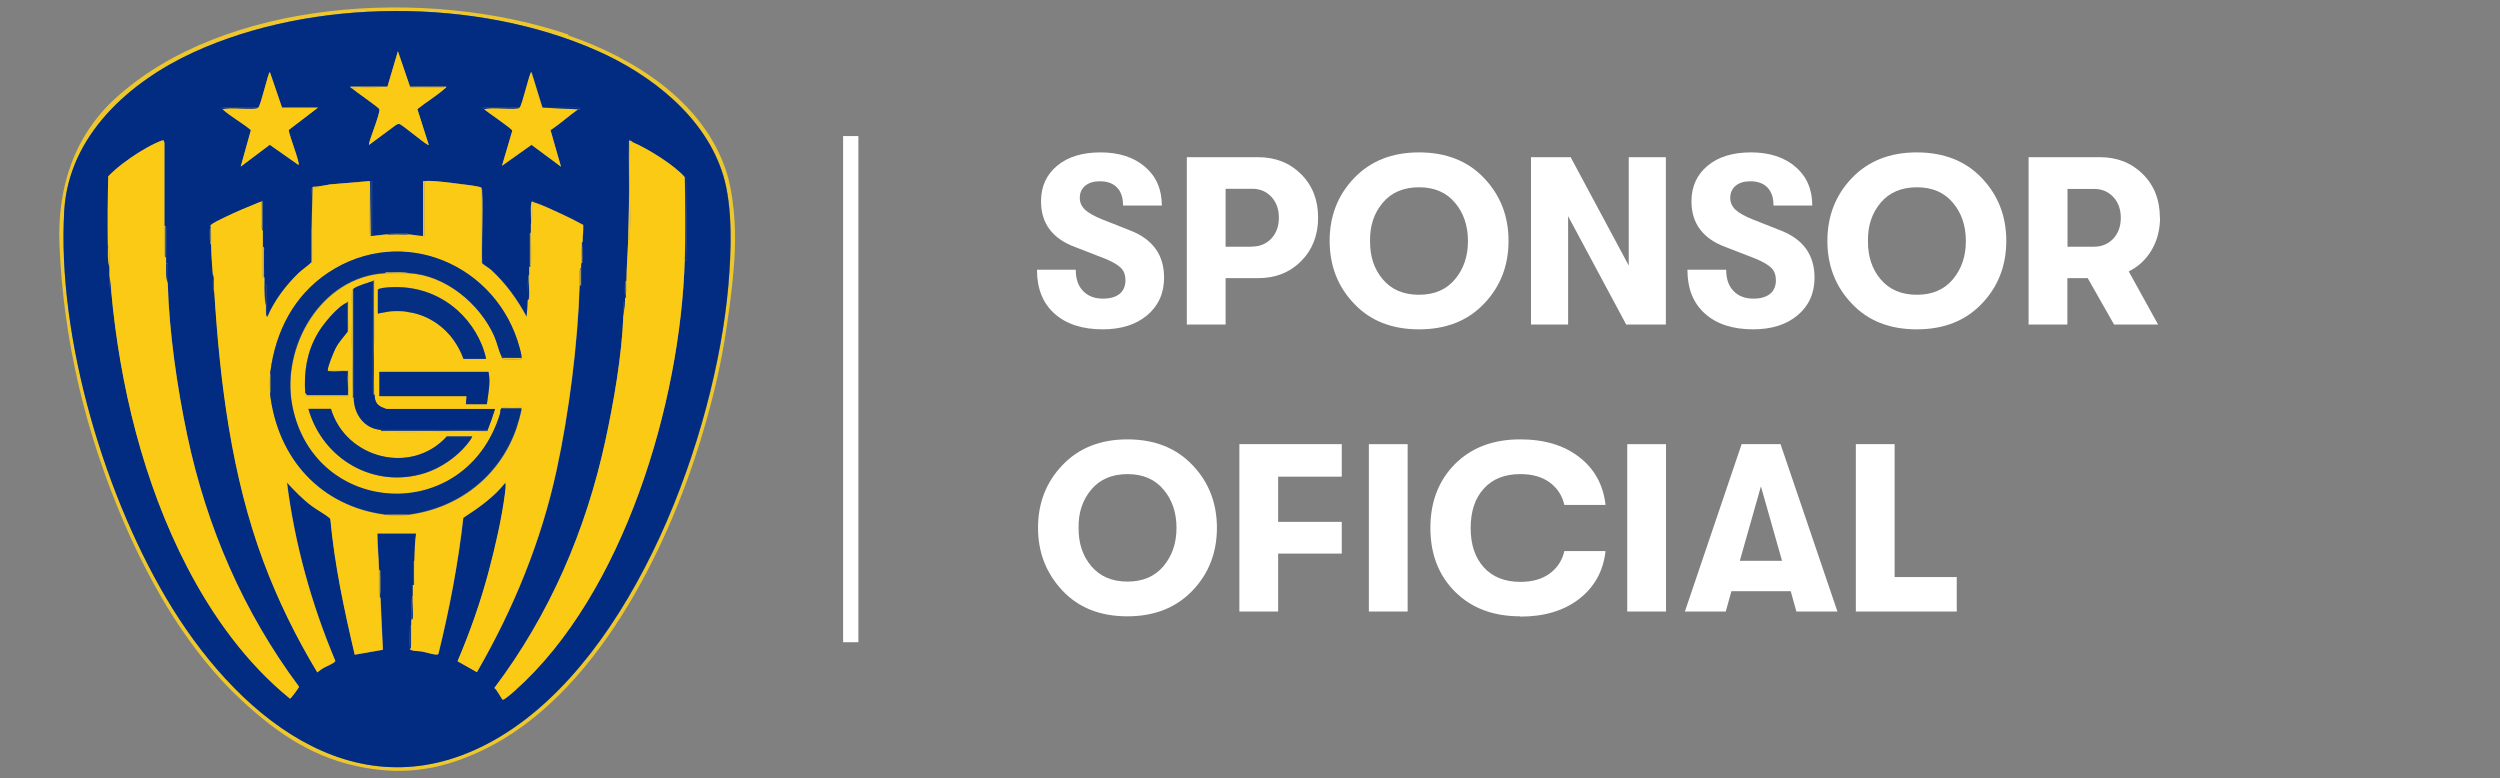 <?xml version="1.0" encoding="UTF-8"?>
<svg id="Layer_1" xmlns="http://www.w3.org/2000/svg" version="1.1" viewBox="0 0 167 52">
  <rect x="0" y="0" width="167" height="52" fill="#808080" stroke="none"/>
  <!-- Generator: Adobe Illustrator 29.6.1, SVG Export Plug-In . SVG Version: 2.1.1 Build 9)  -->
  <defs>
    <style>
      .st0 {
        fill: #fbca15;
      }

      .st1 {
        fill: #052f83;
      }

      .st2 {
        fill: #fff;
      }

      .st3 {
        fill: #edc72c;
      }

      .st4 {
        fill: #022c82;
      }

      .st5 {
        fill: #012c82;
      }
    </style>
  </defs>
  <path class="st2" d="M57.34,9.09h-1.02v33.81h1.02V9.09Z"/>
  <g>
    <path class="st3" d="M37.95,2.3s0,.07.06.08c4.26,1.47,8.99,4.36,10.52,9.11.47,1.47.62,3.55.56,5.17-.07,1.73-.29,3.43-.54,5.13-.38,2.61-.95,4.97-1.72,7.51-2.28,7.5-7.07,17.21-14.56,20.8-2.56,1.23-5,1.71-7.94,1.18-3.31-.6-5.72-2.22-8.16-4.47-3.48-3.21-6.04-7.61-7.9-11.93-2.5-5.82-4.05-12.08-4.3-18.6-.14-3.71.96-7.14,3.67-9.65C14.94-.1,28.57-.88,37.95,2.3ZM39.89,3.39C31.84-.18,20.88-.16,12.9,3.51c-4.24,1.95-8.3,5.54-8.6,10.56-.5,8.51,2.76,19.39,7.24,26.59,4.72,7.59,12.75,14.02,21.87,8.55,9-5.39,14.38-20.14,15.25-30.12.2-2.23.31-5.23-.34-7.37-1.19-3.93-4.83-6.74-8.42-8.33h-.01Z"/>
    <path class="st4" d="M39.89,3.39c3.59,1.59,7.23,4.4,8.42,8.33.65,2.14.53,5.14.34,7.37-.88,9.99-6.26,24.73-15.25,30.12-9.12,5.47-17.15-.96-21.87-8.55-4.47-7.2-7.74-18.07-7.24-26.59.3-5.02,4.35-8.6,8.6-10.56,7.99-3.67,18.95-3.69,27-.12ZM25.88,5.79h-2.48c0,.06.07.08.11.11.25.22,1.79,1.27,1.83,1.39.08.28-.78,2.28-.69,2.39l1.81-1.34c.06-.04.13-.07.21-.06.19.02,1.88,1.5,1.97,1.4l-.76-2.39c.57-.46,1.23-.85,1.78-1.33.05-.05.15-.08.16-.16h-2.43l-.81-2.37-.7,2.37h0ZM17.25,7.19h-2.43c-.03.1.02.08.05.11.54.49,1.32.91,1.89,1.39l-.68,2.44,1.94-1.46,1.92,1.35c.12-.14-.65-2-.65-2.34l1.95-1.49h-2.4l-.81-2.37c-.12,0-.59,2.21-.78,2.37ZM34.73,7.19h-2.43c-.03.1.02.08.05.11.25.23,1.84,1.28,1.88,1.44l-.69,2.34,1.97-1.4,1.97,1.46-.7-2.44c.64-.42,1.21-.95,1.84-1.39.03-.02.15.06.11-.11h-2.48l-.73-2.37c-.13,0-.61,2.22-.78,2.37h-.01ZM10.99,15.07v-5.53l-.05-.16c-.09-.07-.91.37-1.06.45-.7.38-1.59,1-2.19,1.52-.15.13-.3.28-.45.43-.04,1.51-.04,3.02-.03,4.53,0,.52-.05,1.06.11,1.56v.54c0,.28-.08.77.11.97.57,6.32,2.16,12.88,5.09,18.52,1.71,3.29,3.98,6.43,6.86,8.77.05,0,.61-.74.6-.8-3.72-4.99-6.17-10.67-7.46-16.76-.68-3.2-1.22-6.95-1.31-10.21,0-.37.01-.74,0-1.11,0-.1.06-.22-.11-.19v-.43c0-.6.06-1.35,0-1.92,0-.08-.02-.08-.06-.13-.02-.02-.03-.04-.05-.05ZM41.96,16.04c-.02.9-.1,1.8-.11,2.7-.02.02-.04.03-.05.05-.11.19-.04.85-.05,1.13v.27c-.16-.03-.1.08-.11.19v.73c-.1,2.63-.64,5.74-1.2,8.32-1.3,6-3.73,11.62-7.42,16.53.16.06.51.78.56.78.13.02.71-.51.83-.62,7.27-6.48,11.04-19.22,11.33-28.73.18.03.09-.08.09-.17.07-1.76,0-3.53,0-5.29-.02-.07-.08-.07-.1-.09-.67-.79-2.48-1.91-3.45-2.32-.06-.03-.14-.16-.27-.11-.02,1.38.02,2.75,0,4.13,0,.82-.04,1.68-.06,2.51h.01ZM21.14,12.48c-.1.02-.17-.04-.27.05q-.05.05-.06.13c-.09.75,0,1.84,0,2.62v2.27c-.21.22-.59.46-.84.7-.84.81-1.62,1.84-2.08,2.92-.08,0-.1-.14-.1-.19-.02-.17,0-.34,0-.51-.01-.44.02-.88,0-1.32,0-.13.04-.18-.11-.08v-.54c0-.58.06-1.31,0-1.87,0-.08-.02-.08-.06-.13-.02-.02-.03-.04-.05-.05v-3.05c-.03-.08-.05.03-.05.03-.05.02-.1.03-.16.05-.75.3-1.55.64-2.28.99-.21.1-.92.42-1.01.58-.12.2-.07.99,0,1.24h.05c.01.67.05,1.33.11,2,.03.33-.07.72.05,1.03,0,.06-.02.14.05.16.38,6.08,1.15,12.27,3.28,18,.96,2.57,2.18,5.06,3.6,7.41.14-.11.29-.23.44-.31s.78-.34.76-.46c-1.6-3.8-2.71-7.81-3.23-11.91.52.55,1.04,1.1,1.65,1.56.4.3.88.53,1.25.86.28,3.07.93,6.09,1.63,9.08l1.88-.33c-.05-1.15-.12-2.3-.16-3.45-.02-.55.03-1.07-.05-1.62-.01-.08.04-.22-.05-.27-.02-.81-.1-1.62-.11-2.43h2.59c-.08.61-.09,1.22-.11,1.83h-.05c-.09.06-.05.2-.05.3v2.02s-.04.03-.05.05c-.11.19-.05,1.25-.05,1.56v.32s-.04.03-.05.05c-.03.05-.05.04-.06.13-.02.24-.04,1.25,0,1.44.04.16.65.15.82.18.26.05.66.18.88.2.08,0,.16.02.21-.05.73-2.99,1.31-6.02,1.66-9.08,1.03-.67,2.05-1.38,2.82-2.36.03.23,0,.49-.03.72-.22,1.7-.64,3.56-1.09,5.22-.55,2.05-1.25,4.06-2.08,6l1.29.73c2.44-4.22,4.3-8.75,5.33-13.53.82-3.8,1.41-8.43,1.53-12.31h.05l.05.05v-1.51c.08-.04.05-.14.05-.22.11-.38.05-.84.05-1.24s.06-.75.04-1.12c-.49-.27-.98-.52-1.49-.75s-1.31-.62-1.84-.77c-.05-.02-.12-.13-.16.08-.06.34,0,.99,0,1.38v.59h-.05c-.09.06-.05.2-.05.3v2.46s-.04.03-.05.05c-.12.2-.05,1.34-.05,1.67,0,.38-.03.76-.08,1.13-.64-1.17-1.39-2.22-2.37-3.13-.15-.13-.52-.35-.61-.45-.03-.03,0-.07,0-.09-.07-.58.12-4.78-.05-4.96-.08-.08-1.01-.19-1.21-.22-.59-.07-2.06-.28-2.56-.22-.04,0-.12-.03-.11.03v3.64c-.31,0-.67-.09-1.02-.11-.06-.09-.2-.05-.3-.05-.35,0-.77-.04-1.11.05-.19,0-1.03.13-1.08.11l-.05-3.67-2.62.22c-.31.06-.63.11-.94.16h-.02ZM24.91,12.1h-.11v3.56h.11v-3.56Z"/>
    <path class="st0" d="M24.7,12.1c.07.41-.12,3.61.05,3.67.05.02.89-.1,1.08-.11.45-.02.95-.02,1.4,0,.35.01.71.11,1.03.11.04,0,.12.02.11-.03v-3.64c.5-.07,1.98.15,2.56.22.2.02,1.14.13,1.21.22v4.78c-.03.08.04.13.05.18,0,.02,0,.06,0,.09.09.1.46.31.61.45.99.91,1.74,1.96,2.37,3.13.05-.38.07-.75.08-1.13.03,0,.05-.03.05-.05.09-.06.05-.2.05-.3v-1.87h.05c.07,0,.05-.08.06-.13.06-.64,0-1.47,0-2.13v-.59c.17-.46.04-1,.16-1.46.53.15,1.32.53,1.84.77s1,.48,1.49.75c.02.38-.04.75-.04,1.12-.09.05-.04.19-.05.27-.07.41-.05.76-.05,1.19v.27s-.04.03-.05.05c-.11.13-.05.89-.05,1.13-.12,3.88-.71,8.52-1.53,12.31-1.03,4.78-2.89,9.31-5.33,13.53l-1.29-.73c.83-1.95,1.54-3.96,2.08-6,.44-1.66.87-3.52,1.09-5.22.03-.23.06-.49.03-.72-.77.98-1.79,1.69-2.82,2.36-.34,3.06-.92,6.09-1.66,9.08-.05.07-.13.06-.21.05-.23-.02-.63-.15-.88-.2-.18-.03-.78-.02-.82-.18.09-.05.05-.18.05-.27.1-.42.05-.91.05-1.35v-.32s.05-.03.05-.05c.09-.06.05-.2.05-.3v-1.97h.05c.07,0,.05-.08.06-.13.04-.46-.01-1.01,0-1.49.01-.61.03-1.23.11-1.83h-2.59c0,.81.09,1.62.11,2.43v1.27c0,.09-.03.24.05.3,0,.1-.04.27.05.32.04,1.15.11,2.3.16,3.45l-1.88.33c-.7-2.99-1.35-6.01-1.63-9.08-.37-.33-.85-.56-1.25-.86-.61-.45-1.13-1.01-1.65-1.56.52,4.1,1.63,8.11,3.23,11.91.01.12-.62.38-.76.46s-.31.2-.44.31c-1.42-2.35-2.64-4.84-3.6-7.41-2.13-5.73-2.9-11.93-3.28-18-.02-.32-.02-.59-.05-.92-.01-.11-.05-.22-.05-.27-.06-.67-.1-1.33-.11-2,0-.35.05-.75-.05-1.08v-.16c.09-.16.8-.47,1.01-.58.72-.35,1.53-.69,2.28-.99.16-.03.1.08.11.19.01.34-.07,1.44.05,1.65.01.02.04.04.05.05v3.16l.05-.03h.05v.54c0,.47,0,.95.11,1.4,0,.17-.01.34,0,.51,0,.05.02.2.1.19.46-1.08,1.24-2.11,2.08-2.92.25-.24.62-.48.84-.7.01-.01.06-.02.08-.05l.03-4.96h.24l-.03-.05c.31-.05.63-.1.94-.16l2.62-.22h.03ZM34.84,23.87c0-.15-.08-.45-.12-.6-1.48-5.58-7.84-8.33-12.79-5.05-2.3,1.52-3.52,3.92-3.87,6.63-.07.56-.07.96,0,1.51.52,4.29,3.36,7.48,7.72,8.04.55.07.97.07,1.51,0,3.33-.43,6.07-2.53,7.2-5.72.07-.21.4-1.26.35-1.4-.03-.08-.07-.05-.13-.06-.23-.03-.75-.02-.98,0q-.1,0-.18.06c-.17.11-.08.22-.13.38-2.29,7.5-12.42,6.91-13.88-.53-.77-3.94,1.92-8.63,6.19-8.86.49-.03,1.13-.03,1.62,0,2.41.13,4.7,2.04,5.67,4.18.2.44.3.96.49,1.38.02.04,0,.07.05.11.08.07.09.05.18.06.26.02.72.02.98,0,.07,0,.1.02.13-.06v-.07ZM24.97,18.74s-.09.05-.11.05c-.3.1-1.02.31-1.24.49-.02.01-.04.04-.05.05q-.05.08-.06.18c-.19,2.21.15,4.68,0,6.91l.06.13h.05c0,1.09.69,2.07,1.83,2.16v.05c0,.07.08.05.13.06,2.21.17,4.63-.14,6.86,0,.07,0,.09.02.13-.06v-.05c.17-.46.35-.93.49-1.4h-7.26s-.3-.12-.35-.14c-.36-.19-.41-.46-.44-.83-.15-2.49.12-5.13,0-7.63-.03-.08-.05.03-.05.03h0ZM27.23,20.84c1.24.16,2.37.89,3.09,1.9.26.37.49.8.64,1.23h1.51c-.26-1.22-.98-2.41-1.91-3.24-1.38-1.23-3.12-1.73-4.96-1.5-.07,0-.36.06-.36.13v1.59c.2-.05.39-.08.59-.11,0,0,1.4,0,1.4,0ZM23.19,20.2c-.65.26-1.63,1.47-1.99,2.09-.71,1.24-.91,2.54-.82,3.95v.22h2.91c-.03-.53.07-1.1-.05-1.62v-.05s.07,0,.05-.05h-1.4c-.05-.16.4-1.25.51-1.46.24-.45.49-.69.78-1.08.01-.02.04-.03.05-.05.09-.15.08-1.49.06-1.76,0-.06.02-.16-.06-.19-.03-.11-.04,0-.05,0h0ZM32.63,24.84h-7.28v1.62h5.83l-.05.54h1.4c.09-.72.26-1.44.11-2.16h-.01ZM22.11,27.32h-1.51c.96,3.37,4.4,5.37,7.81,4.28,1.02-.33,2.08-1.05,2.76-1.88.13-.16.3-.37.38-.56h-1.7c-2.37,2.61-6.74,1.48-7.74-1.83h0Z"/>
    <path class="st0" d="M10.99,15.07v1.81c0,.09-.03.24.05.3h.05v.43c0,.43-.04.88.11,1.29.09,3.26.63,7.01,1.31,10.21,1.29,6.1,3.74,11.77,7.46,16.76.01.06-.55.8-.6.8-2.89-2.34-5.15-5.48-6.86-8.77-2.93-5.64-4.52-12.19-5.09-18.52l-.11-.97v-.54c0-.52.05-1.06-.11-1.56-.02-1.51-.01-3.02.03-4.53.14-.15.29-.29.45-.43.59-.53,1.49-1.14,2.19-1.52.15-.08.97-.52,1.06-.45l.05.16v5.53h0Z"/>
    <path class="st0" d="M42.29,9.51c.97.41,2.78,1.53,3.45,2.32.03,1.86.06,3.7,0,5.56-.29,9.51-4.06,22.25-11.33,28.73-.13.11-.71.64-.83.62-.05,0-.4-.72-.56-.78,3.7-4.9,6.12-10.52,7.42-16.53.56-2.58,1.1-5.69,1.2-8.32l.11-.92v-.27c.09-.05.05-.18.05-.27.1-.26.05-.62.05-.92,0-.9.08-1.8.11-2.7.12-.04.11-.14.11-.24.12-2.02-.14-4.19,0-6.21,0-.15.13-.06.22-.08h0Z"/>
    <path class="st0" d="M17.25,7.19c.19-.17.66-2.37.78-2.37l.81,2.37h2.4l-1.95,1.49c0,.33.77,2.2.65,2.34l-1.92-1.35-1.94,1.46.68-2.44c-.57-.48-1.35-.9-1.89-1.39.38-.18,2.16.08,2.37-.11h.01Z"/>
    <path class="st0" d="M36.24,7.19l2.37.11c-.62.44-1.2.97-1.84,1.39l.7,2.44-1.97-1.46-1.97,1.4.69-2.34c-.04-.16-1.63-1.21-1.88-1.44.38-.18,2.16.08,2.37-.11.17-.15.66-2.37.78-2.37l.73,2.37h.02Z"/>
    <path class="st0" d="M27.39,5.79c.02.07.08.05.13.06.58.07,1.34-.03,1.95,0,.1,0,.22-.06.19.11-.55.48-1.21.87-1.78,1.33l.76,2.39c-.09.09-1.78-1.38-1.97-1.4-.07,0-.15.02-.21.06l-1.81,1.34c-.08-.11.78-2.11.69-2.39-.03-.11-1.58-1.17-1.83-1.39l2.37-.11.7-2.37s.81,2.37.81,2.37Z"/>
    <path class="st1" d="M45.74,11.83s.08.02.1.09c0,1.76.06,3.54,0,5.29,0,.09.09.2-.09.17.06-1.86.03-3.7,0-5.56h0Z"/>
    <path class="st3" d="M42.29,9.51c-.08.02-.21-.07-.22.08-.14,2.02.12,4.19,0,6.21,0,.1,0,.2-.11.24.02-.83.05-1.68.06-2.51.02-1.38-.02-2.75,0-4.13.13-.05.21.08.27.11Z"/>
    <path class="st3" d="M21.14,12.48l.03.05h-.24l-.03,4.96s-.07.04-.08.05v-2.27l.05-2.75c.1-.1.17-.04.27-.05h0Z"/>
    <path class="st3" d="M28.37,12.1v3.64c0,.06-.07.03-.11.03v-3.64c0-.06.07-.03.11-.03Z"/>
    <rect class="st1" x="24.8" y="12.1" width=".11" height="3.56"/>
    <path class="st3" d="M32.2,17.5s-.08-.1-.06-.18v-4.78c.17.18,0,4.38.06,4.96Z"/>
    <path class="st3" d="M24.75,15.77c-.17-.06.02-3.26-.05-3.67l.05,3.67Z"/>
    <path class="st1" d="M20.81,15.29c0-.79-.09-1.88,0-2.62q0-.08.06-.13l-.05,2.75h-.01Z"/>
    <path class="st1" d="M36.24,7.19h2.48c.04.17-.07.08-.11.11l-2.37-.11Z"/>
    <path class="st3" d="M27.39,5.79h2.43c-.02.08-.11.12-.16.16.03-.16-.08-.1-.19-.11-.61-.02-1.37.07-1.95,0-.05,0-.11,0-.13-.06h0Z"/>
    <path class="st3" d="M35.65,13.51c-.12.46,0,.99-.16,1.46,0-.38-.06-1.04,0-1.38.04-.21.11-.1.16-.08Z"/>
    <path class="st3" d="M25.88,5.79l-2.37.11s-.11-.04-.11-.11h2.48Z"/>
    <path class="st1" d="M17.25,7.19c-.21.19-1.99-.07-2.37.11-.03-.03-.08,0-.05-.11h2.43-.01Z"/>
    <path class="st1" d="M34.73,7.19c-.21.19-1.99-.07-2.37.11-.03-.03-.08,0-.05-.11h2.43-.01Z"/>
    <path class="st3" d="M7.32,17.88c-.16-.5-.1-1.04-.11-1.56.15.51.1,1.04.11,1.56Z"/>
    <path class="st1" d="M17.79,20.47c-.11-.46-.1-.94-.11-1.4.15-.1.1-.05.11.08.02.44-.01.88,0,1.32Z"/>
    <path class="st1" d="M35.43,17.82h-.05v-1.97c0-.09-.03-.24.05-.3v2.27Z"/>
    <path class="st3" d="M35.43,17.82v-2.27h.05c0,.67.06,1.49,0,2.13,0,.05,0,.13-.06.13h.01Z"/>
    <path class="st1" d="M11.1,17.61c.16-.03.1.08.11.19.01.37,0,.74,0,1.11-.15-.41-.1-.86-.11-1.29h0Z"/>
    <path class="st3" d="M11.05,15.13v2.05c-.09-.06-.05-.2-.05-.3v-1.81s.04.03.05.05h0Z"/>
    <path class="st3" d="M17.63,16.53v2l-.05.03v-2.08s.04.03.05.05Z"/>
    <path class="st1" d="M11.1,17.18h-.05v-2.05c.04.05.05.05.06.13.06.57,0,1.32,0,1.92h-.01Z"/>
    <path class="st1" d="M17.57,15.4s-.04-.03-.05-.05v-1.89s.03-.1.05-.03v1.97Z"/>
    <path class="st3" d="M17.52,13.45v1.89c-.12-.21-.04-1.31-.05-1.65,0-.1.06-.22-.11-.19.06-.03.11-.04.16-.05Z"/>
    <path class="st1" d="M17.68,18.52h-.05v-2s.05.05.06.13c.06.56-.01,1.28,0,1.87h-.01Z"/>
    <path class="st1" d="M35.33,19.98s-.03.05-.05.05c0-.34-.06-1.47.05-1.67-.05.5.07,1.14,0,1.62Z"/>
    <path class="st3" d="M35.33,19.98c.07-.48-.05-1.12,0-1.62,0-.02.04-.04.05-.05v1.38c0,.09.03.24-.05.3h0Z"/>
    <path class="st1" d="M27.66,39.08h-.05v-1.32c0-.09-.03-.24.05-.3v1.62Z"/>
    <path class="st3" d="M27.66,39.08v-1.62h.05c-.01.47.05,1.03,0,1.49,0,.05.01.13-.06.13h.01Z"/>
    <path class="st1" d="M25.45,39.94c-.09-.06-.05-.22-.05-.32v-1.29c.09.54.04,1.07.05,1.62h0Z"/>
    <path class="st3" d="M25.4,38.33v1.29c-.09-.06-.05-.2-.05-.3v-1.27c.09.05.04.19.05.27h0Z"/>
    <path class="st3" d="M27.56,41.35c.07-.45-.05-1.04,0-1.51.01-.02.04-.04.05-.05v1.27c0,.09.03.24-.05.3h0Z"/>
    <path class="st1" d="M27.56,41.35s-.03.05-.05.05c0-.31-.06-1.38.05-1.56-.05.47.07,1.06,0,1.51Z"/>
    <path class="st1" d="M27.45,43.07c0,.09.03.22-.05.27-.04-.19-.02-1.19,0-1.44,0-.09.03-.08.06-.13v1.29h-.01Z"/>
    <path class="st1" d="M27.23,15.67c-.45-.02-.95-.02-1.4,0,.33-.1.75-.06,1.11-.05.09,0,.24-.03.3.05h-.01Z"/>
    <path class="st3" d="M27.45,43.07v-1.29s.04-.04.05-.05c0,.44.05.93-.05,1.35h0Z"/>
    <path class="st1" d="M38.89,17.39v-.97c0-.08-.04-.22.05-.27,0,.4.05.86-.05,1.24Z"/>
    <path class="st1" d="M14.07,15.23v1.08c-.07-.25-.12-1.04,0-1.24v.16Z"/>
    <path class="st1" d="M38.83,17.88v1.24l-.05-.05v-1.13s.03-.04.05-.05h0Z"/>
    <path class="st3" d="M38.89,17.39c0,.07.03.18-.05.22,0-.42,0-.77.05-1.19v.97Z"/>
    <path class="st1" d="M7.43,19.39c-.19-.2-.11-.69-.11-.97l.11.97Z"/>
    <path class="st3" d="M38.78,19.06h-.05c0-.24-.05-1,.05-1.13v1.13Z"/>
    <path class="st1" d="M41.8,19.66c0,.09.03.22-.05.27,0-.28-.06-.94.05-1.13v.86Z"/>
    <path class="st1" d="M41.75,20.2l-.11.92v-.73c0-.1-.05-.22.11-.19Z"/>
    <path class="st3" d="M14.12,16.31h-.05v-1.08c.1.33.05.73.05,1.08Z"/>
    <path class="st1" d="M14.28,18.58c0,.25-.01.5,0,.76-.12-.31-.02-.7-.05-1.03,0,.05.04.16.05.27Z"/>
    <path class="st3" d="M14.34,19.5c-.07-.03-.05-.1-.05-.16-.01-.25,0-.5,0-.76.03.32.03.59.05.92Z"/>
    <path class="st3" d="M41.8,19.66v-.86s.04-.04.05-.05c0,.29.05.66-.05.92h0Z"/>
    <path class="st1" d="M18.06,24.84c.35-2.7,1.57-5.1,3.87-6.63,4.95-3.28,11.31-.53,12.79,5.05.04.15.12.46.12.6-.39-.03-.84.05-1.22,0-.12-.01-.06-.2-.13-.06-.19-.42-.29-.93-.49-1.38-.97-2.15-3.25-4.05-5.67-4.18-.41-.09-.9-.06-1.32-.05-.09,0-.24-.03-.3.05-4.27.23-6.96,4.91-6.19,8.86,1.46,7.44,11.59,8.03,13.88.53.05-.16-.03-.27.13-.38h1.29c.05.14-.28,1.19-.35,1.4-1.13,3.19-3.87,5.29-7.2,5.72h-1.51c-4.35-.56-7.2-3.74-7.72-8.04v-1.51l.02.02Z"/>
    <path class="st5" d="M24.86,18.79c.09.06.05.2.05.3.02,2.37-.02,4.75,0,7.13l.06.13h.05c.02.37.08.64.44.83.04.02.33.14.35.14h7.26c-.14.47-.31.94-.49,1.4h-7.12c-1.14-.08-1.82-1.07-1.83-2.16v-7.28c.22-.18.94-.39,1.24-.49h0Z"/>
    <path class="st1" d="M22.11,27.32c1,3.32,5.38,4.44,7.74,1.83h1.7c-.08.19-.25.4-.38.56-.68.83-1.74,1.55-2.76,1.88-3.41,1.09-6.85-.9-7.81-4.28h1.51,0Z"/>
    <path class="st1" d="M25.83,20.84c-.2.03-.39.06-.59.11v-1.59c0-.06.29-.12.36-.13,1.84-.22,3.58.27,4.96,1.5.93.83,1.66,2.02,1.91,3.24h-1.51c-.15-.43-.38-.86-.64-1.23-.72-1.02-1.84-1.74-3.09-1.9-.51-.07-.89-.07-1.4,0Z"/>
    <path class="st5" d="M32.63,24.84c.15.72-.02,1.44-.11,2.16h-1.4l.05-.54h-5.83v-1.62h7.29Z"/>
    <path class="st4" d="M23.19,20.2v2c-.29.38-.55.63-.78,1.08-.11.21-.56,1.3-.51,1.46.03.08.07.05.13.06.38.04.83-.04,1.22,0v.05c-.04.5.03,1.06,0,1.56h-2.73l-.13-.16c-.09-1.42.11-2.72.82-3.95.35-.62,1.33-1.83,1.99-2.09h0Z"/>
    <path class="st4" d="M24.97,18.74v7.61l-.06-.13c-.01-2.38.03-4.75,0-7.13,0-.09.03-.24-.05-.3.01,0,.09-.04.11-.05Z"/>
    <path class="st3" d="M25.02,26.35h-.05v-7.61s.03-.1.05-.03c.12,2.5-.16,5.15,0,7.63h0Z"/>
    <path class="st4" d="M23.62,26.56h-.05v-7.23l.05-.05s0,7.28,0,7.28Z"/>
    <path class="st3" d="M23.56,26.56l-.06-.13c.15-2.24-.19-4.71,0-6.91,0-.11,0-.1.06-.18v7.23h0Z"/>
    <path class="st3" d="M32.57,28.78c-.04.07-.06.05-.13.06-2.23-.14-4.65.17-6.86,0-.05,0-.13.01-.13-.06h7.12Z"/>
    <path class="st1" d="M32.57,28.72v.05h-7.12v-.05h7.12Z"/>
    <path class="st3" d="M23.24,24.84c.12.52.02,1.09.05,1.62h-2.91v-.22l.13.17h2.73c.03-.51-.04-1.07,0-1.57Z"/>
    <path class="st1" d="M23.24,20.2v1.94l-.05.05v-2s.03-.11.05,0h0Z"/>
    <path class="st3" d="M23.24,22.14v-1.94c.07.02.05.12.06.19.02.27.03,1.61-.06,1.76h0Z"/>
    <path class="st3" d="M27.34,18.26c-.49-.03-1.13-.03-1.62,0,.06-.09.2-.05.3-.05.43,0,.91-.04,1.32.05Z"/>
    <path class="st3" d="M18.06,26.35c-.07-.55-.07-.96,0-1.51v1.51Z"/>
    <path class="st3" d="M27.29,34.39c-.55.07-.96.07-1.51,0h1.51Z"/>
    <path class="st4" d="M33.49,23.81c.07-.14,0,.05.13.06.38.04.83-.04,1.22,0v.05h-1.29s-.04-.07-.05-.11h-.01Z"/>
    <path class="st3" d="M21.89,24.73h1.4l-.05.05c-.39-.03-.84.04-1.22,0-.06,0-.11.03-.13-.06h0Z"/>
    <path class="st3" d="M27.23,20.84h-1.4c.51-.07.89-.07,1.4,0Z"/>
    <path class="st3" d="M34.84,27.27h-1.29q.08-.05.18-.06c.23-.02.75-.03.98,0,.06,0,.11-.02.13.06Z"/>
    <path class="st3" d="M34.84,23.92c-.04.08-.07.05-.13.06-.26.02-.72.02-.98,0-.09,0-.1.01-.18-.06h1.29Z"/>
  </g>
  <g>
    <path class="st2" d="M73.67,22c-1.37,0-2.45-.35-3.23-1.05-.78-.7-1.17-1.67-1.17-2.93h2.59c0,.61.16,1.08.49,1.42s.77.51,1.33.51c.48,0,.85-.11,1.11-.32s.39-.52.39-.91c0-.34-.1-.62-.3-.82s-.55-.41-1.06-.62l-2.01-.78c-1.51-.56-2.27-1.58-2.27-3.05,0-.99.36-1.78,1.08-2.38s1.69-.89,2.9-.89,2.23.32,2.97.97c.75.64,1.12,1.5,1.12,2.58h-2.59c0-.52-.13-.92-.4-1.2-.27-.28-.65-.42-1.15-.42-.42,0-.74.1-.98.3-.24.2-.36.47-.36.81,0,.31.12.57.35.79.23.22.63.44,1.18.66l1.85.73c1.5.59,2.25,1.63,2.25,3.15,0,1.04-.38,1.88-1.13,2.51s-1.74.94-2.98.94h.02Z"/>
    <path class="st2" d="M84.04,10.5c1.16,0,2.12.38,2.88,1.14.76.76,1.13,1.73,1.13,2.9s-.38,2.14-1.13,2.9c-.76.76-1.71,1.14-2.88,1.14h-2.17v3.1h-2.59v-11.18s4.76,0,4.76,0ZM83.64,16.47c.52,0,.95-.18,1.29-.54.33-.36.5-.82.5-1.39s-.17-1.03-.5-1.39c-.34-.36-.76-.54-1.29-.54h-1.77v3.87h1.77Z"/>
    <path class="st2" d="M99.14,20.28c-1.09,1.15-2.54,1.72-4.35,1.72s-3.26-.57-4.34-1.72c-1.09-1.14-1.63-2.54-1.63-4.19s.54-3.05,1.63-4.19,2.53-1.72,4.34-1.72,3.26.57,4.35,1.72c1.09,1.15,1.63,2.54,1.63,4.19s-.54,3.05-1.63,4.19ZM94.79,19.69c1.02,0,1.82-.34,2.4-1.03s.87-1.54.87-2.56-.29-1.88-.87-2.56c-.58-.69-1.38-1.03-2.4-1.03s-1.84.34-2.42,1.03-.87,1.54-.85,2.56c-.01,1.02.27,1.88.85,2.56.58.69,1.39,1.03,2.42,1.03Z"/>
    <path class="st2" d="M102.27,21.68v-11.18h2.65l3.88,7.24v-7.24h2.48v11.18h-2.65l-3.88-7.24v7.24h-2.48Z"/>
    <path class="st2" d="M117.12,22c-1.37,0-2.45-.35-3.23-1.05-.78-.7-1.17-1.67-1.17-2.93h2.59c0,.61.16,1.08.49,1.42s.77.51,1.33.51c.48,0,.85-.11,1.11-.32s.39-.52.39-.91c0-.34-.1-.62-.3-.82s-.55-.41-1.06-.62l-2.01-.78c-1.51-.56-2.27-1.58-2.27-3.05,0-.99.36-1.78,1.08-2.38s1.69-.89,2.9-.89,2.23.32,2.97.97c.75.64,1.12,1.5,1.12,2.58h-2.59c0-.52-.13-.92-.4-1.2-.27-.28-.65-.42-1.15-.42-.42,0-.74.1-.98.3-.24.2-.36.47-.36.81,0,.31.12.57.35.79.23.22.63.44,1.18.66l1.85.73c1.5.59,2.25,1.63,2.25,3.15,0,1.04-.38,1.88-1.13,2.51s-1.74.94-2.98.94h.02Z"/>
    <path class="st2" d="M132.39,20.28c-1.09,1.15-2.54,1.72-4.35,1.72s-3.26-.57-4.34-1.72c-1.09-1.14-1.63-2.54-1.63-4.19s.54-3.05,1.63-4.19,2.53-1.72,4.34-1.72,3.26.57,4.35,1.72c1.09,1.15,1.63,2.54,1.63,4.19s-.54,3.05-1.63,4.19ZM128.05,19.69c1.02,0,1.82-.34,2.4-1.03.58-.69.87-1.54.87-2.56s-.29-1.88-.87-2.56c-.58-.69-1.38-1.03-2.4-1.03s-1.84.34-2.42,1.03-.87,1.54-.85,2.56c-.01,1.02.27,1.88.85,2.56.58.69,1.39,1.03,2.42,1.03Z"/>
    <path class="st2" d="M144.29,14.54c0,.81-.19,1.53-.56,2.16-.37.63-.88,1.11-1.53,1.43l1.96,3.55h-2.94l-1.76-3.1h-1.36v3.1h-2.59v-11.18h4.76c1.16,0,2.12.38,2.88,1.14.76.76,1.13,1.73,1.13,2.9h0ZM138.11,12.61v3.87h1.77c.52,0,.95-.18,1.29-.54.33-.36.5-.82.5-1.39s-.17-1.03-.5-1.39c-.34-.36-.76-.54-1.29-.54h-1.77Z"/>
    <path class="st2" d="M79.66,39.45c-1.09,1.14-2.54,1.72-4.35,1.72s-3.26-.57-4.34-1.72-1.63-2.54-1.63-4.19.54-3.05,1.63-4.19,2.53-1.72,4.34-1.72,3.26.57,4.35,1.72c1.09,1.14,1.63,2.54,1.63,4.19s-.54,3.05-1.63,4.19ZM75.32,38.85c1.02,0,1.82-.34,2.4-1.03s.87-1.54.87-2.56-.29-1.88-.87-2.56c-.58-.69-1.38-1.03-2.4-1.03s-1.84.34-2.42,1.03c-.58.69-.87,1.54-.85,2.56-.01,1.02.27,1.88.85,2.56.58.69,1.39,1.03,2.42,1.03Z"/>
    <path class="st2" d="M82.79,40.85v-11.18h6.84v2.17h-4.25v3.02h4.25v2.12h-4.25v3.87s-2.59,0-2.59,0Z"/>
    <path class="st2" d="M91.44,40.85v-11.18h2.59v11.18h-2.59Z"/>
    <path class="st2" d="M101.55,41.17c-1.81,0-3.26-.55-4.36-1.65-1.1-1.1-1.64-2.52-1.64-4.26s.55-3.16,1.64-4.26c1.1-1.1,2.55-1.65,4.36-1.65,1.62,0,2.94.4,3.95,1.19,1.02.79,1.6,1.86,1.75,3.19h-2.75c-.15-.64-.48-1.14-.99-1.51-.51-.37-1.16-.55-1.95-.55-1.04,0-1.86.32-2.44.97-.59.64-.88,1.52-.88,2.63s.29,1.98.88,2.63c.58.64,1.4.97,2.44.97.79,0,1.44-.18,1.95-.55.51-.37.84-.87.99-1.51h2.75c-.15,1.33-.73,2.39-1.75,3.19-1.02.79-2.33,1.19-3.95,1.19v-.02Z"/>
    <path class="st2" d="M108.7,40.85v-11.18h2.59v11.18h-2.59Z"/>
    <path class="st2" d="M120,40.85l-.38-1.36h-3.96l-.38,1.36h-2.73l3.79-11.18h2.6l3.8,11.18h-2.74ZM116.23,37.46h2.81l-1.41-4.97-1.41,4.97h.01Z"/>
    <path class="st2" d="M123.97,40.85v-11.18h2.59v8.88h4.15v2.3s-6.74,0-6.74,0Z"/>
  </g>
</svg>